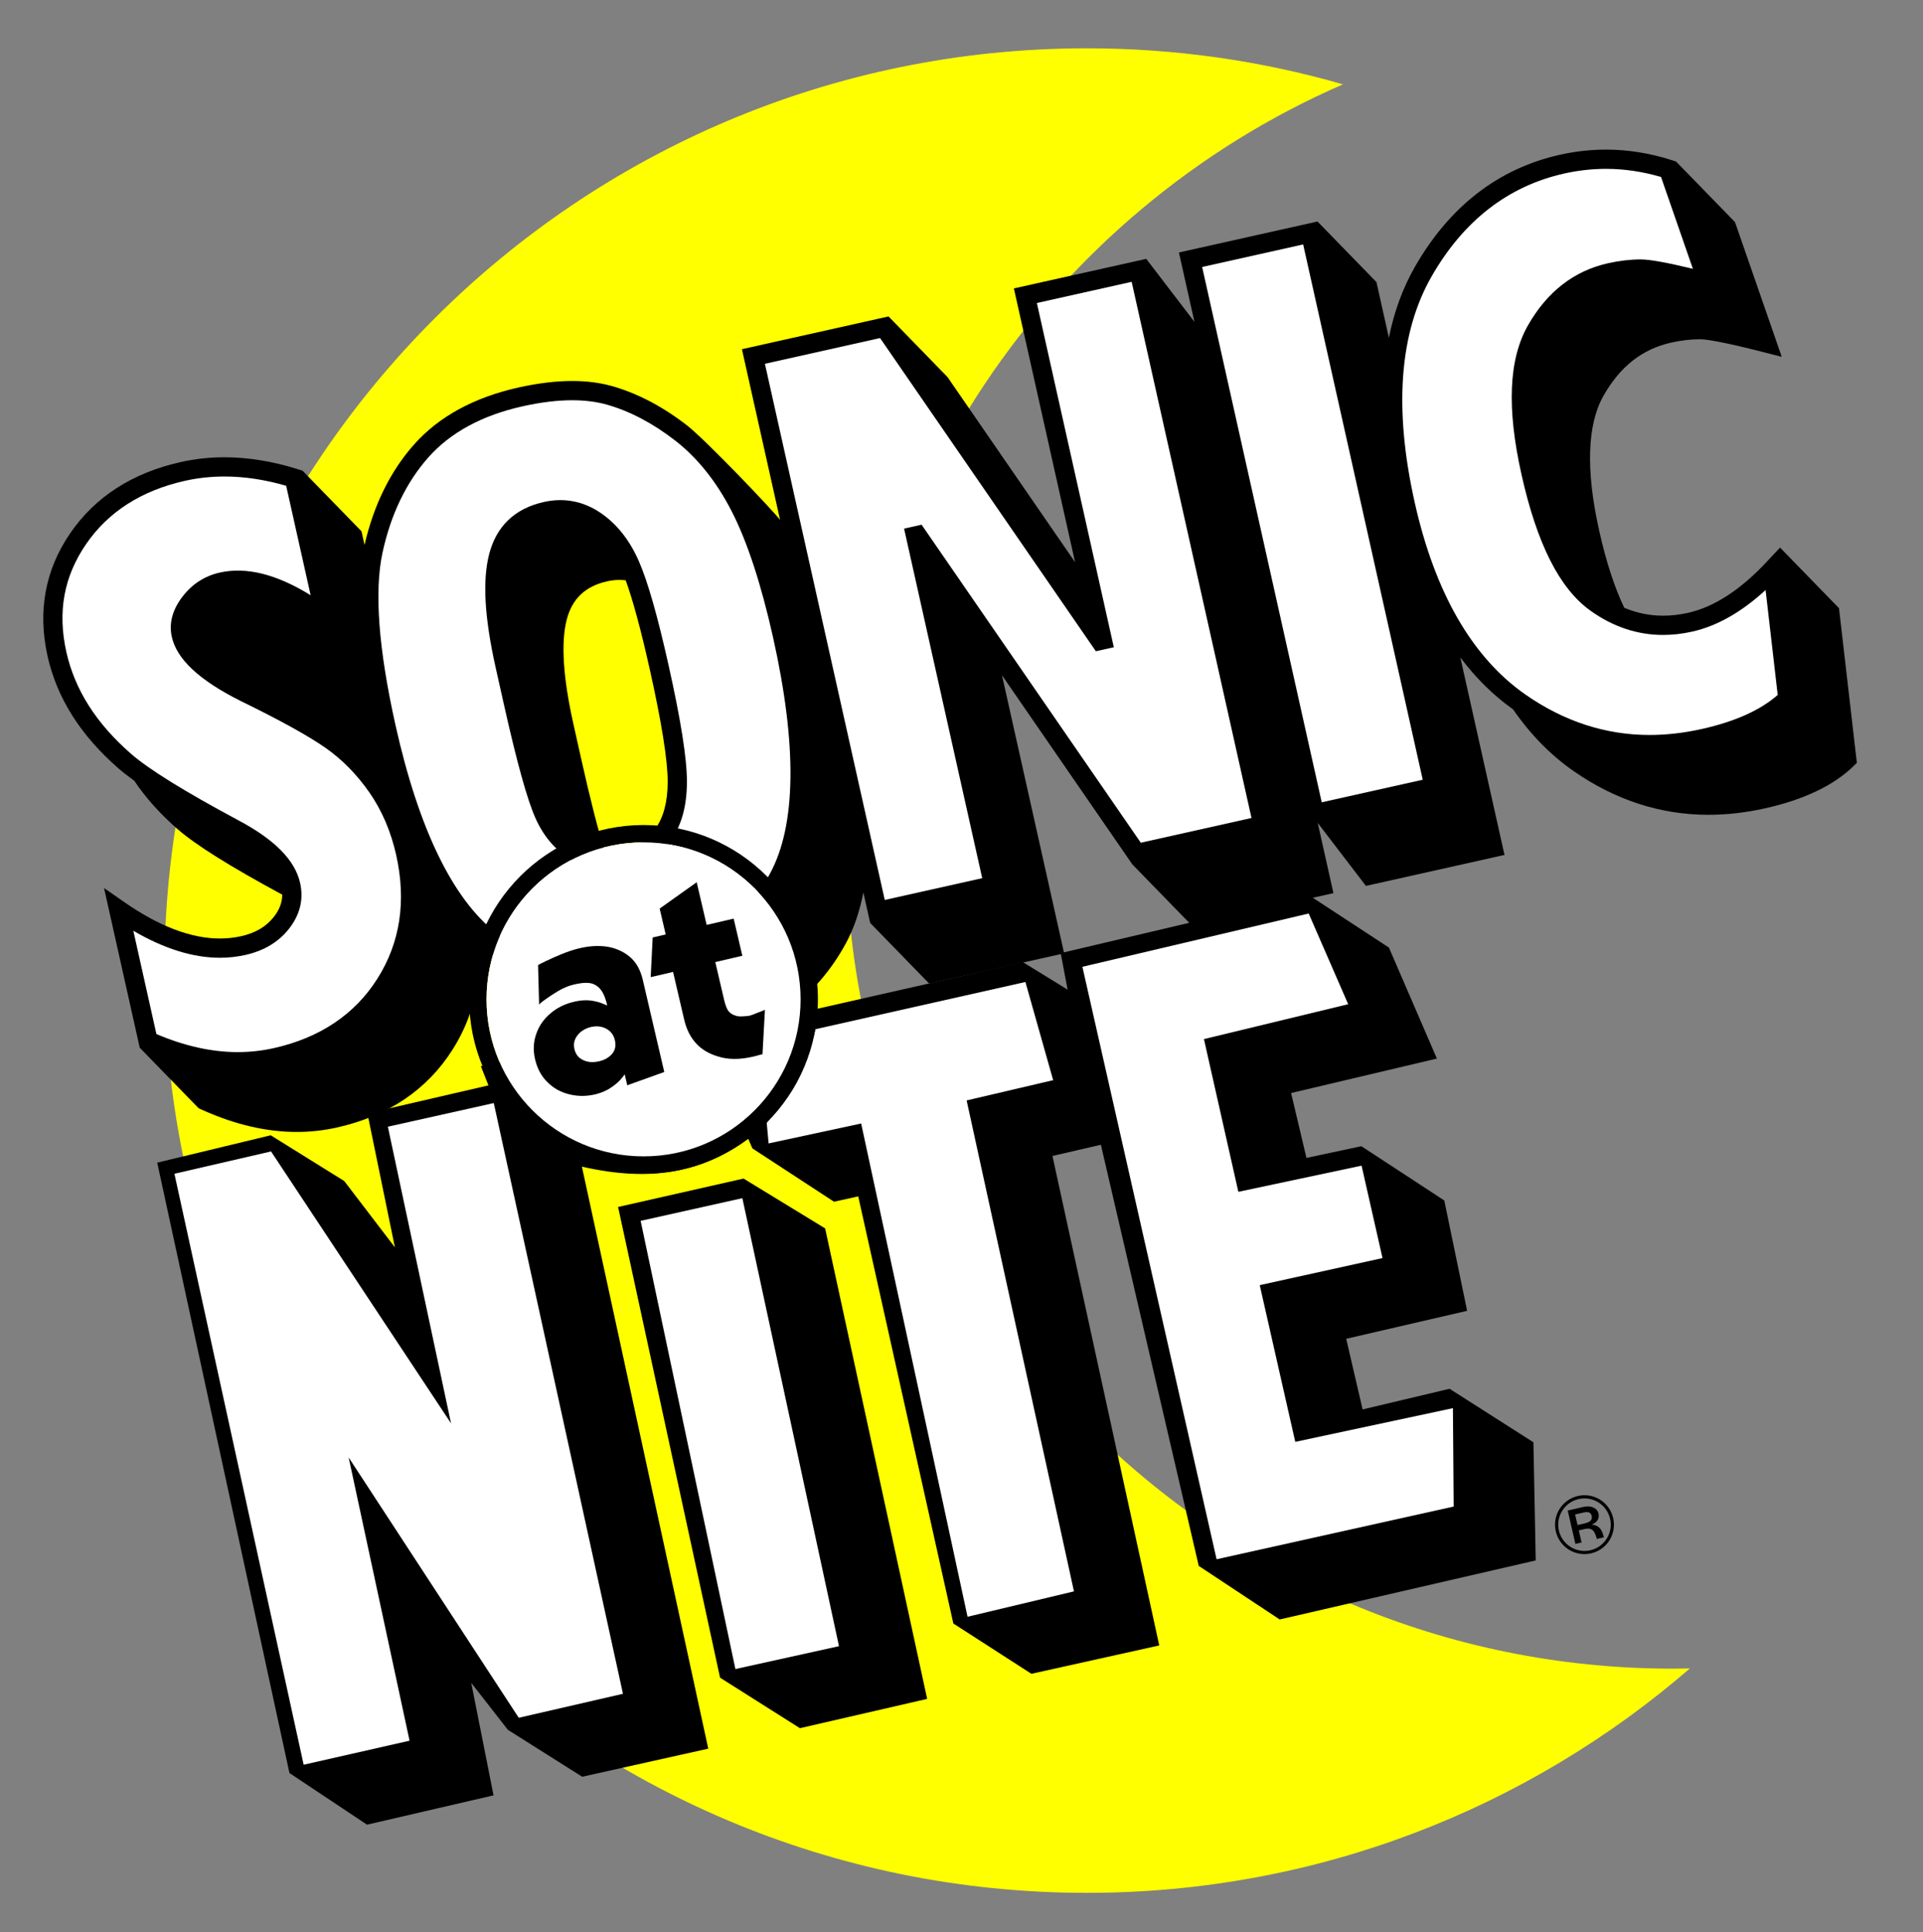 <?xml version="1.0" encoding="utf-8"?>
<!-- Generator: Adobe Illustrator 16.0.0, SVG Export Plug-In . SVG Version: 6.00 Build 0)  -->
<!DOCTYPE svg PUBLIC "-//W3C//DTD SVG 1.1//EN" "http://www.w3.org/Graphics/SVG/1.1/DTD/svg11.dtd">
<svg version="1.1"
	 id="svg2" xmlns:inkscape="http://www.inkscape.org/namespaces/inkscape" xmlns:sodipodi="http://sodipodi.sourceforge.net/DTD/sodipodi-0.dtd" xmlns:svg="http://www.w3.org/2000/svg" xmlns:cc="http://creativecommons.org/ns#" xmlns:rdf="http://www.w3.org/1999/02/22-rdf-syntax-ns#" xmlns:dc="http://purl.org/dc/elements/1.1/" xmlns:osb="http://www.openswatchbook.org/uri/2009/osb" sodipodi:docname="Nick at Nite.svgz" inkscape:version="0.48.4 r9939"
	 xmlns="http://www.w3.org/2000/svg" xmlns:xlink="http://www.w3.org/1999/xlink" x="0px" y="0px" width="999.09px"
	 height="1003.99px" viewBox="0 0 999.09 1003.99" enable-background="new 0 0 999.09 1003.99" xml:space="preserve">
<rect x="0" y="0" width="999.09" height="1003.99" fill="#808080" stroke="none"/>
<path fill="#FFFF00" d="M868.927,867.041c-237.124,0-429.352-192.227-429.352-429.349c0-176.277,106.231-327.737,258.166-393.864
	c-42.255-12.19-86.906-18.73-133.087-18.73c-264.669,0-479.226,214.557-479.226,479.227c0,264.668,214.557,479.225,479.226,479.225
	c119.791,0,229.314-43.953,313.326-116.61C874.97,867.002,871.953,867.041,868.927,867.041z"/>
<path d="M955.448,316.015l-30.63-31.481l-7.374,7.844c-13.444,14.301-27.046,23.069-40.428,26.06
	c-4.409,0.985-8.771,1.485-12.967,1.485c-6.938,0-13.688-1.382-20.181-4.115c-5.078-10.635-9.42-23.961-12.989-39.929
	c-7.07-31.632-6.299-55.316,2.295-70.396c8.623-15.129,20.098-24.112,35.086-27.461c5.141-1.149,10.133-1.736,14.842-1.745
	c3.195,0,11.615,1.183,33.576,6.82l9.018,2.314l-24.279-70.002l-30.631-31.481l-2.383-0.761
	c-11.277-3.604-22.729-5.431-34.035-5.431c-7.921,0-15.951,0.897-23.865,2.667c-32.016,7.155-57.4,26.786-75.449,58.346
	c-6.282,10.988-10.765,23.258-13.458,36.751l-6.464-28.921l-30.63-31.481l-71.991,16.091l8.056,36.041L595.528,134.5l-68.767,15.37
	l31.793,142.251l-66.288-96.215l-30.63-31.481l-76.169,17.025l19.821,88.683c-5.399-6.76-39.148-41.958-48.366-49.106
	c-12.644-9.801-25.716-16.66-38.857-20.386c-6.272-1.776-13.268-2.677-20.79-2.677c-8.467,0-17.872,1.142-27.953,3.395
	c-23.067,5.156-41.274,15.087-54.114,29.518c-12.353,13.885-21.025,31.477-25.816,52.293l-1.593-7.127l-30.63-31.481l-2.758-0.862
	c-12.958-4.048-25.667-6.101-37.773-6.101c-7.714,0-15.355,0.833-22.71,2.478c-25.131,5.617-44.452,18.052-57.426,36.958
	c-13.052,19.019-17.014,40.545-11.777,63.981c2.419,10.819,6.76,21.22,12.898,30.911c6.086,9.622,14.163,18.843,24.005,27.407
	c2.247,1.956,4.957,4.072,8.132,6.351c5.893,8.799,13.437,17.246,22.499,25.13c9.541,8.306,27.334,19.449,54.359,34.037
	c0.025,3.987-1.377,7.764-4.245,11.456c-3.998,5.151-9.589,8.472-17.094,10.149c-3.571,0.798-7.288,1.203-11.046,1.203
	c-14.91,0-31.61-6.358-49.639-18.898l-10.533-7.326l18.543,82.965l30.63,31.48l2.288,1.025c16.672,7.473,33.033,11.26,48.628,11.26
	c7.025,0,14.029-0.77,20.816-2.285c26.733-5.977,47.006-19.646,60.256-40.633c10.421-16.503,14.908-34.954,13.466-55.012
	c0.946,0.817,1.898,1.613,2.862,2.372c2.586,2.037,5.227,3.914,7.909,5.663c6.917,10.706,14.493,19.337,22.722,25.819
	c18.071,14.234,38.53,21.453,60.808,21.453c8.257,0,16.907-0.996,25.709-2.963c31.906-7.133,55.693-24.723,70.703-52.283
	c4.137-7.595,7.188-16.46,9.16-26.559l3.537,15.822l30.63,31.481l70.149-15.678l-32.293-144.483l67.709,98.24l30.631,31.481
	l73.863-16.509l-8.158-36.503l25.039,32.731l71.99-16.091l-22.936-102.617c8.038,10.729,17.177,19.737,27.394,26.984
	c9.001,13.03,19.493,23.746,31.448,32.068c21.654,15.075,45.23,22.718,70.07,22.718c9.531,0,19.42-1.13,29.389-3.357
	c20.189-4.512,35.648-11.888,45.951-21.923l1.76-1.714L955.448,316.015z M340.434,430.681c-4.24,5.794-9.321,9.285-15.536,10.673
	c-2.642,0.59-5.243,0.89-7.732,0.89c0,0,0,0-0.001,0c-1.022,0-2.025-0.061-3.018-0.158c-3.382-10.649-7.442-26.546-12.129-47.519
	l-4.121-18.439c-5.365-24.002-6.53-42.215-3.463-54.135c2.798-10.877,9.664-17.396,20.992-19.927
	c2.171-0.485,4.317-0.731,6.378-0.731c1.115,0,2.209,0.085,3.292,0.224c3.745,10.355,7.934,25.853,12.493,46.247
	c6.173,27.627,9.303,47.274,9.302,58.394C346.887,416.598,344.715,424.834,340.434,430.681z"/>
<g>
	<path d="M796.688,749.42l-43.574-27.799l-45.174,10.729l-8.522-36.704l62.824-14.533l-11.865-57.334l-43.075-28.196l-28.532,6.086
		l-7.982-33.721l75.743-17.907l-24.923-57.673l-41.909-27.444l-128.625,30.32l3.598,18.996l-23.175-14.276l-107.001,24.225
		c0.074-2.641,0.056-5.225-0.034-7.764l-174.636,37.55l3.948,10.005l-62.886,14.546l14.287,69.616l-26.342-34.479l-38.18-23.76
		l-58.966,14.225l68.695,317.157l40.307,26.834l65.727-15.239l-11.594-58.466l19.027,24.411l38.632,24.388l65.496-14.592
		l-65.653-302.424c36.879,8.424,63.147,2.559,86.41-14.473l2.187,4.997l42.396,27.704l12.571-2.783l49.418,221.942l40.555,26.134
		l66.419-14.738l-55.479-254.326l25.16-5.822l50.848,218.83l42.053,27.83l133.022-30.679L796.688,749.42z"/>
</g>
<sodipodi:namedview  inkscape:current-layer="layer1" inkscape:window-y="-8" inkscape:window-x="-8" inkscape:pageopacity="0.0" id="base" showgrid="false" inkscape:cy="521.98656" inkscape:cx="642.24194" pagecolor="#ffffff" bordercolor="#666666" borderopacity="1.0" inkscape:zoom="0.2673057" inkscape:pageshadow="2" inkscape:window-width="1280" inkscape:window-height="750" inkscape:document-units="px" inkscape:window-maximized="1">
	</sodipodi:namedview>
<path id="path3817-1-7-0" sodipodi:nodetypes="ccccccc" inkscape:connector-curvature="0" d="M321.13,627.157l52.974,244.575
	l41.492,26.25l66.108-15.222l-53.011-244.474l-42.386-25.894L321.13,627.157z"/>
<path id="path3817-1" sodipodi:nodetypes="ccccccccccc" inkscape:connector-curvature="0" fill="#FFFFFF" d="M90.622,609.892
	l67.14,307.082l55.023-12.487l-31.639-147.171l88.365,135.26l54.146-12.462l-67.119-306.944l-55.025,12.278l32.821,154.144
	l-93.52-141.295L90.622,609.892z"/>
<path id="path3817-1-7" sodipodi:nodetypes="ccccc" inkscape:connector-curvature="0" fill="#FFFFFF" d="M332.839,634.366
	l49.232,232.885l53.822-11.885L385.69,622.582L332.839,634.366z"/>
<path id="path3817-1-7-4" sodipodi:nodetypes="cccccccccc" inkscape:connector-curvature="0" fill="#FFFFFF" d="M398.354,583.443
	l0.97,10.689l48.085-10.352l55.279,256.306l55.287-13.189l-55.761-255.104l44.954-10.528l-14.417-51.013l-109.119,24.534
	C415.965,568.269,404.093,574.456,398.354,583.443z"/>
<path id="path3817-1-0" sodipodi:nodetypes="ccccccccccccc" inkscape:connector-curvature="0" fill="#FFFFFF" d="M562.356,502.359
	l69.719,307.85l123.172-27.396l-0.389-51.119L672.956,749.2l-18.463-81.429l63.79-14.062l-10.88-48.023l-64.019,13.598
	l-17.88-79.362l74.945-18.124l-20.522-47.131L562.356,502.359z"/>
<g id="g12" transform="matrix(1.379,-0.319,-0.319,-1.379,371.836,1059.45)">
	<path id="path44" inkscape:connector-curvature="0" d="M348.412,118.5l5.903,0c2.923,0,4.869-1.57,4.869-3.644
		c0-1.915-1.475-3.172-3.298-3.329l0-0.063c2.796-0.942,3.203-2.89,3.236-5.528l-2.638,0c-0.095,3.173-0.787,4.554-3.581,4.555
		l-2.17,0l0.001-4.554l-2.323,0L348.412,118.5z M350.734,112.5l2.765,0c2.167,0,3.046,0.754,3.046,2.168
		c0,1.068-0.66,1.822-2.669,1.822l-3.142,0L350.734,112.5z M353.247,122.866c5.969,0,10.806-4.806,10.805-10.806
		c0-6-4.836-10.806-10.805-10.805c-5.969,0-10.805,4.806-10.805,10.805C342.443,118.06,347.279,122.866,353.247,122.866z
		 M353.247,102.417c5.31,0,9.644,4.303,9.644,9.643c0,5.34-4.334,9.644-9.644,9.643c-5.307,0-9.644-4.303-9.643-9.643
		C343.604,106.72,347.94,102.416,353.247,102.417"/>
</g>
<g>
	<path fill="#FFFFFF" d="M191.945,411.818c-6.528-9.381-14.223-17.206-22.871-23.254c-8.915-6.234-23.739-14.421-44.06-24.334
		c-21.467-10.763-33.143-21.643-35.744-33.285c-1.568-7.012,0.285-14.038,5.507-20.883c5.02-6.576,11.575-10.806,19.484-12.574
		c13.723-3.065,29.541,0.879,47.13,11.816l-12.714-56.888c-11.031-3.198-21.796-4.817-32.041-4.817
		c-6.982,0-13.889,0.752-20.528,2.236c-22.584,5.048-39.865,16.103-51.362,32.857c-11.578,16.871-14.935,35.235-10.263,56.142
		c2.167,9.691,6.066,19.026,11.588,27.744c5.568,8.803,13.01,17.285,22.121,25.212c9.18,7.993,27.825,19.541,55.417,34.326
		c19.082,10.108,29.661,20.814,32.321,32.717c1.88,8.41-0.024,16.352-5.661,23.607c-5.404,6.964-13.079,11.6-22.811,13.775
		c-4.286,0.958-8.736,1.444-13.228,1.444c-13.98,0-29.063-4.712-44.964-14.029l11.995,53.669
		c14.577,6.229,28.783,9.386,42.257,9.385c6.293,0,12.563-0.688,18.635-2.045c24.042-5.373,42.204-17.557,53.981-36.211
		c11.782-18.659,15.047-40.238,9.705-64.138C203.112,432.083,198.436,421.157,191.945,411.818z"/>
	<path fill="#FFFFFF" d="M380.136,265.65c-7.912-15.403-17.784-27.758-29.341-36.72c-11.626-9.012-23.556-15.293-35.457-18.668
		c-5.384-1.524-11.462-2.298-18.063-2.298c-7.735,0-16.406,1.061-25.772,3.154c-20.979,4.689-37.407,13.573-48.825,26.405
		c-11.552,12.984-19.604,29.661-23.931,49.567c-4.357,20.049-2.089,50.247,6.741,89.756c12.016,53.757,29.595,90.062,52.25,107.906
		c16.265,12.813,34.642,19.31,54.62,19.31c7.525,0,15.441-0.917,23.528-2.724c29.374-6.565,50.342-22.039,64.102-47.306
		c13.694-25.143,14.241-66.511,1.626-122.956C395.416,303.353,388.19,281.34,380.136,265.65z M348.503,436.588
		c-5.654,7.726-12.862,12.613-21.425,14.526c-3.356,0.75-6.692,1.13-9.914,1.13c0,0,0,0,0,0c-6.556,0-12.863-1.565-18.748-4.65
		c-8.745-4.583-15.508-12.057-20.101-22.213c-4.323-9.546-9.782-29.21-16.688-60.114l-4.121-18.439
		c-5.793-25.918-6.902-45.154-3.388-58.808c3.771-14.662,13.358-23.812,28.496-27.194c10.363-2.317,20.248-0.454,29.133,5.483
		c8.551,5.719,15.334,14.223,20.162,25.279c4.632,10.606,9.682,28.282,15.438,54.036c6.423,28.742,9.544,48.556,9.543,60.577
		C356.887,418.77,354.065,428.993,348.503,436.588z"/>
	<polygon fill="#FFFFFF" points="538.701,157.448 578.679,336.315 569.352,338.396 457.23,175.656 397.407,189.028 459.674,467.62 
		510.304,456.304 469.709,274.674 478.803,272.638 592.696,437.888 650.214,425.032 587.949,146.44 	"/>
	
		<rect x="539.272" y="245.085" transform="matrix(-0.218 -0.976 0.976 -0.218 565.059 996.643)" fill="#FFFFFF" width="284.992" height="53.767"/>
	<path fill="#FFFFFF" d="M879.198,328.197c-5.124,1.146-10.221,1.726-15.148,1.726c-13.34,0-26.016-4.226-37.678-12.559
		c-16.063-11.474-27.801-34.628-35.882-70.784c-7.737-34.616-6.637-59.976,3.366-77.528c9.955-17.47,23.949-28.327,41.592-32.27
		c5.851-1.308,11.57-1.976,17-1.985c4.632,0,13.529,1.603,27.092,4.886l-16.551-47.718c-9.521-2.807-19.138-4.229-28.621-4.229
		c-7.188,0-14.483,0.816-21.684,2.426c-29.157,6.517-52.355,24.533-68.949,53.55c-16.68,29.172-19.628,68.608-8.764,117.212
		c10.52,47.07,29.924,80.732,57.674,100.052c19.947,13.885,41.6,20.925,64.357,20.925c8.8,0,17.954-1.049,27.208-3.117
		c17.185-3.84,30.419-9.787,39.385-17.689l-6.296-54.505C904.799,318.078,892.017,325.332,879.198,328.197z"/>
</g>
<g>
	<path d="M334.36,437.691c45.058,0,81.584,36.526,81.584,81.584c0,45.059-36.526,81.585-81.584,81.585s-81.584-36.526-81.584-81.585
		C252.776,474.217,289.302,437.691,334.36,437.691 M334.36,428.691c-49.948,0-90.584,40.636-90.584,90.584
		s40.636,90.585,90.584,90.585s90.584-40.637,90.584-90.585S384.308,428.691,334.36,428.691L334.36,428.691z"/>
	<circle fill="#FFFFFF" cx="334.36" cy="519.275" r="81.584"/>
</g>
<g>
	<path d="M333.969,509.191l11.15,47.833l-19.226,6.908l-1.367-5.867c0.053,0.226-0.527,1.04-1.738,2.448
		c-1.264,1.518-2.978,3.012-5.14,4.483c-2.222,1.563-4.895,2.749-8.021,3.558c-0.149,0.034-0.309,0.071-0.477,0.11
		c-4.436,1.034-8.794,1.043-13.075,0.028c-4.523-1.036-8.365-3.131-11.526-6.28c-3.22-3.058-5.408-7.075-6.568-12.054
		c-1.073-4.604-0.85-9.017,0.672-13.238c1.443-4.224,4.029-7.854,7.76-10.896c3.33-2.729,7.175-4.603,11.536-5.619
		c0.467-0.108,0.935-0.218,1.403-0.327c2.768-0.566,5.363-0.688,7.787-0.365c2.33,0.346,4.305,0.861,5.925,1.549l2.425,1.005
		c-0.663-2.845-1.416-5.017-2.26-6.519c-1.281-2.364-3.064-3.961-5.349-4.79c-2.18-0.716-5.3-0.601-9.36,0.347
		c-0.243,0.057-0.478,0.111-0.702,0.164c-3.219,0.75-6.859,2.486-10.92,5.209c-4.117,2.735-6.385,4.438-6.801,5.107l-0.54-20.474
		c0.133-0.188,1.541-0.922,4.223-2.198c2.701-1.281,5.447-2.493,8.239-3.637c2.739-1.112,5.438-2.018,8.098-2.717
		c0.467-0.108,0.926-0.216,1.375-0.32c4.604-1.073,9.068-1.344,13.396-0.813c4.678,0.685,8.715,2.407,12.11,5.167
		C330.394,499.754,332.717,503.819,333.969,509.191z M319.445,540.456c-0.646-2.77-2.212-4.792-4.699-6.067
		c-2.359-1.146-4.96-1.389-7.805-0.726c-0.15,0.035-0.3,0.07-0.449,0.104c-2.734,0.796-4.878,2.183-6.429,4.162
		c-1.628,2.077-2.193,4.35-1.696,6.817c0.039,0.169,0.076,0.328,0.111,0.479c0.589,2.525,1.988,4.342,4.198,5.443
		c2.394,1.297,5.275,1.552,8.645,0.767c2.844-0.663,5.088-1.955,6.731-3.878C319.644,545.668,320.108,543.301,319.445,540.456z"/>
	<path d="M371.635,499.907l4.561,19.565c0.733,3.145,1.578,5.206,2.537,6.187c0.905,1.092,2.382,1.881,4.43,2.37
		c1.172,0.202,3.216,0.129,6.136-0.217c1.292-0.38,2.818-0.942,4.578-1.688c1.707-0.635,2.889-1.108,3.546-1.42l-1.277,23.088
		c-0.318,0.074-0.898,0.209-1.74,0.405c-0.824,0.271-1.808,0.539-2.949,0.806c-7.205,1.68-13.44,1.634-18.708-0.138
		c-9.208-2.767-14.974-9.137-17.3-19.111l-5.765-24.73l-11.621,2.709l1.028-20.603l6.765-1.577l-3.134-13.445l19.242-13.69
		l5.17,22.176l14.035-3.271l4.502,19.313L371.635,499.907z"/>
</g>
</svg>
